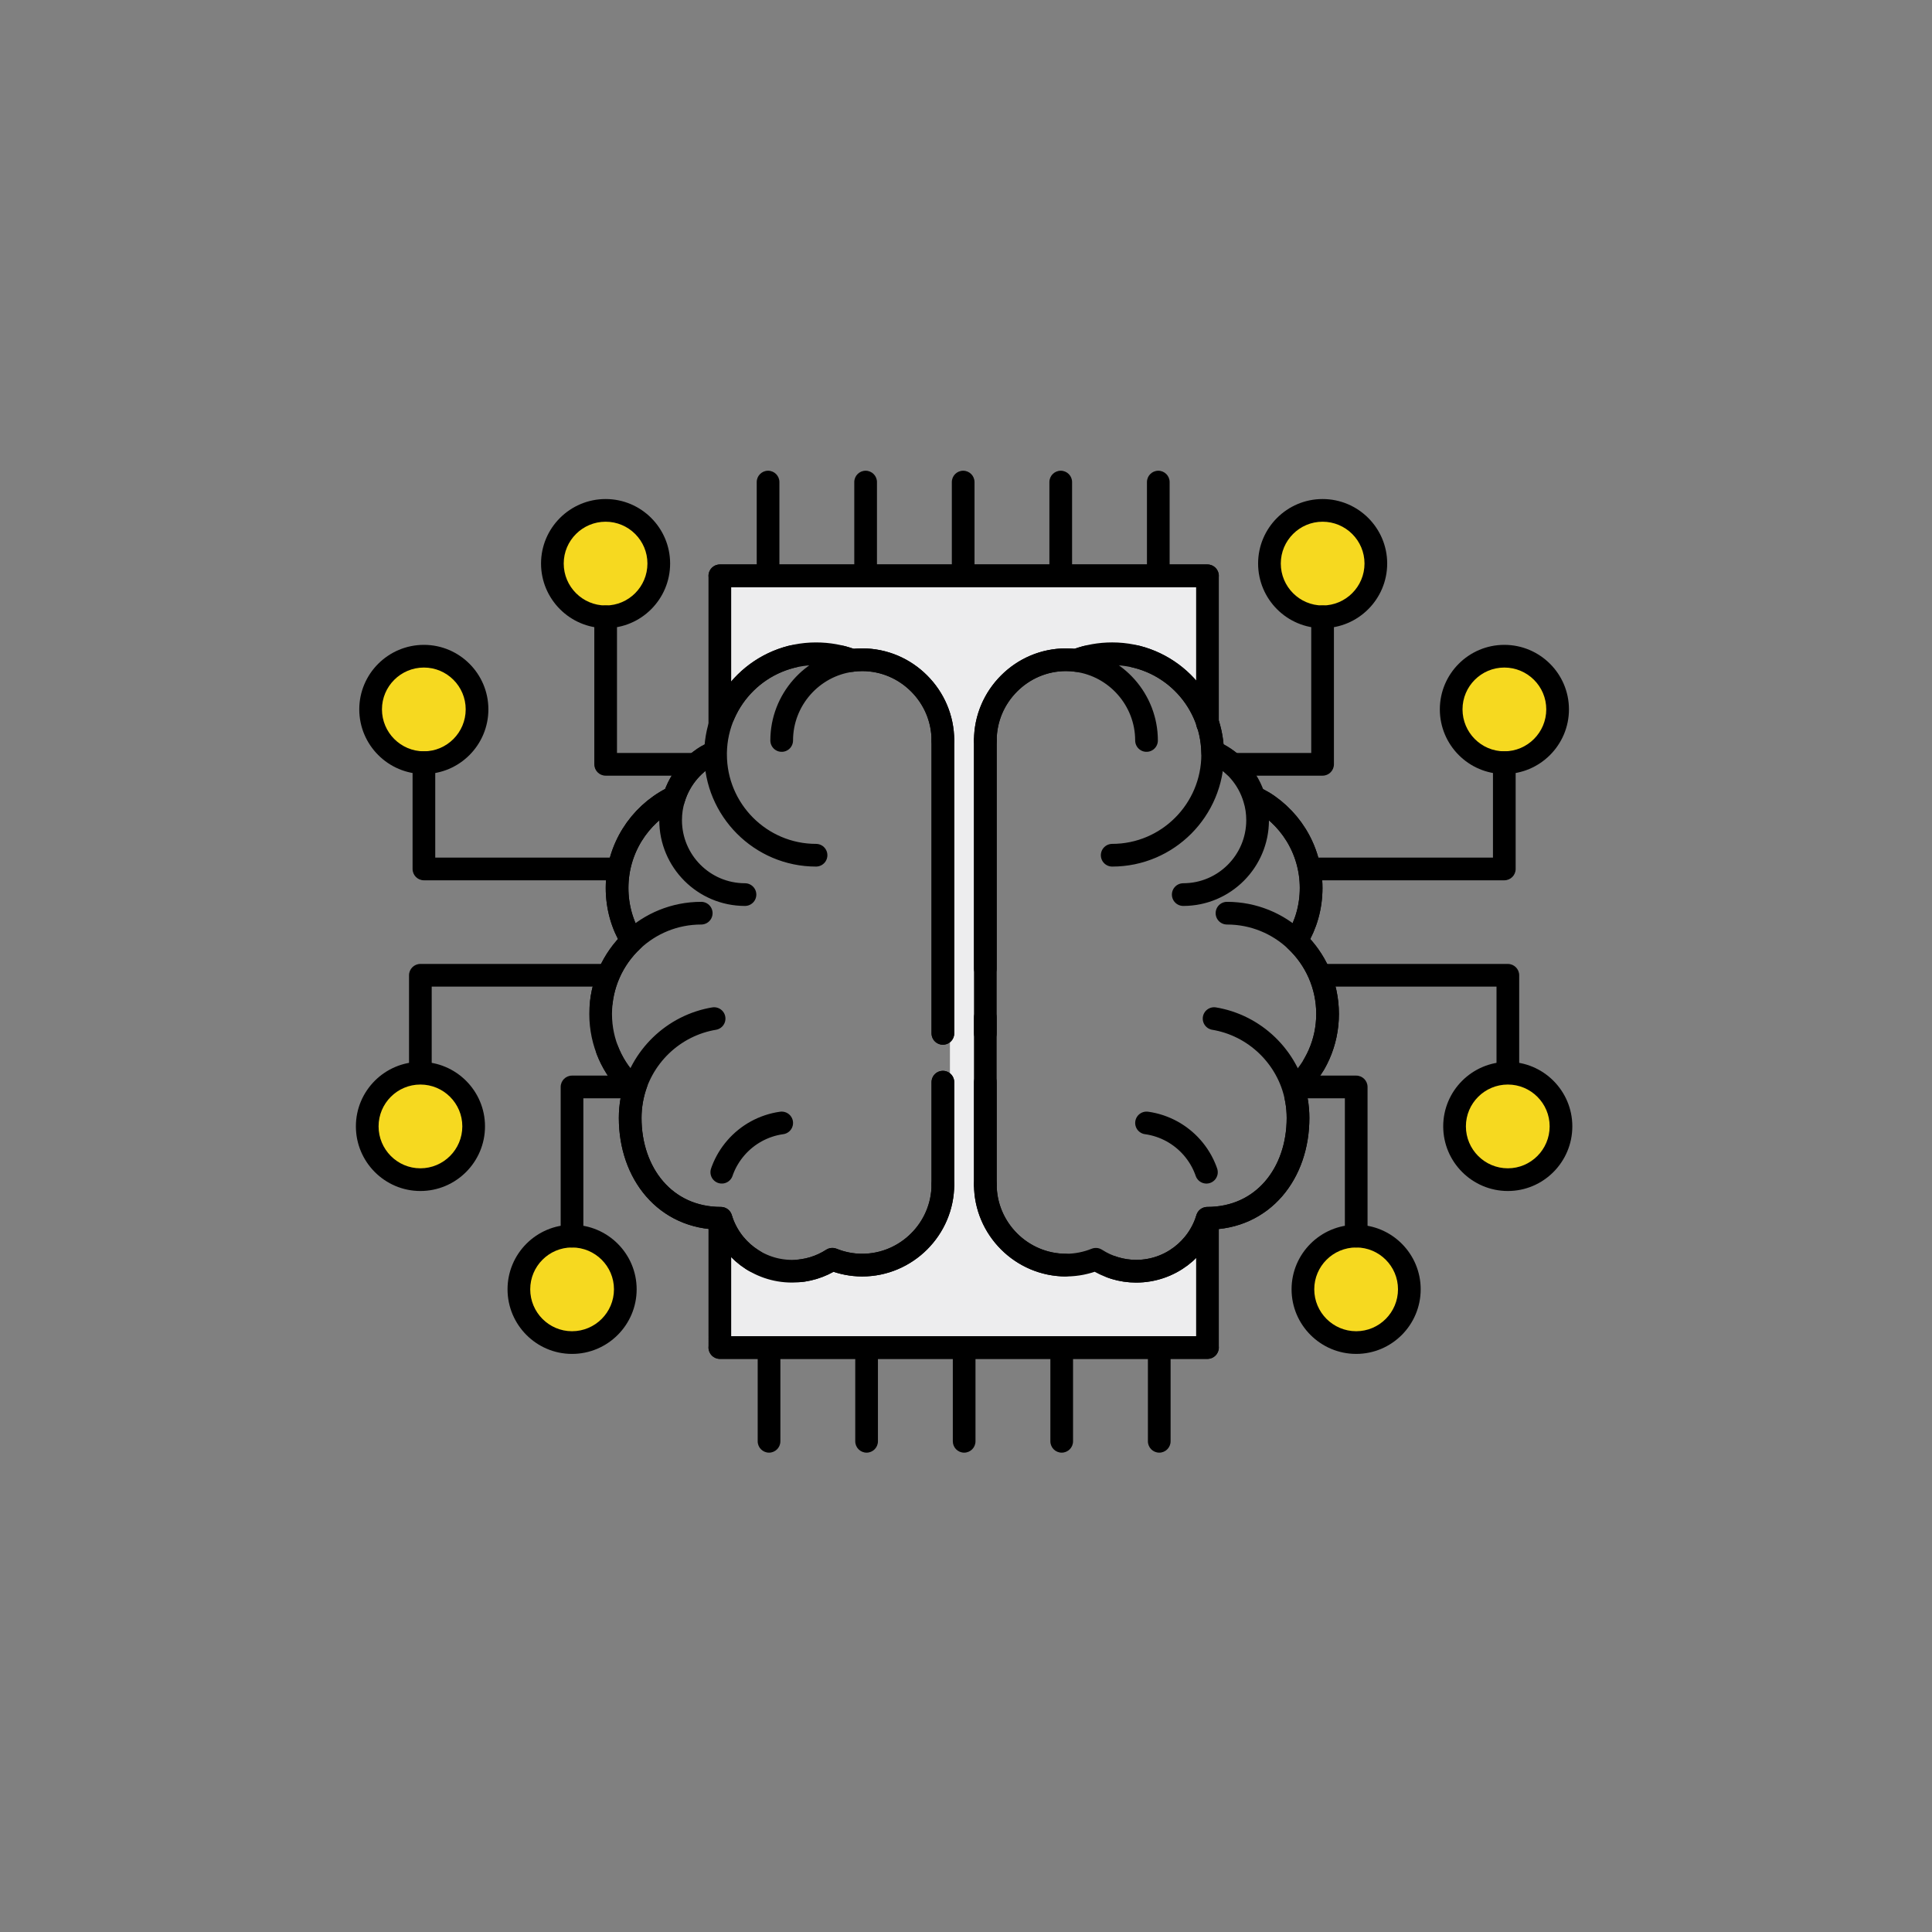 <?xml version="1.0" encoding="utf-8"?>
<!-- Generator: Adobe Illustrator 13.0.1, SVG Export Plug-In . SVG Version: 6.00 Build 14948)  -->
<!DOCTYPE svg PUBLIC "-//W3C//DTD SVG 1.1//EN" "http://www.w3.org/Graphics/SVG/1.1/DTD/svg11.dtd">
<svg version="1.1" id="Livello_1" xmlns="http://www.w3.org/2000/svg" xmlns:xlink="http://www.w3.org/1999/xlink" x="0px" y="0px"
	 width="226.771px" height="226.771px" viewBox="0 0 226.771 226.771" enable-background="new 0 0 226.771 226.771"
	 xml:space="preserve">
<rect x="0" y="0" width="226.771" height="226.771" fill="#808080" stroke="none"/>
<path fill="#EDEDEE" d="M84.667,68L85,82.5c0,0,7.667-7.167,12.5-5.5c0,0,10.334,0.5,12.167,4.333l1.833,3.5V128.5v11.834
	c0,0-4.437,11.118-13.802,7.476c0,0-6.031,4.19-13.031-3.31V158h57.5v-14c0,0-6.076,7.619-13.538,3.81c0,0-9.795,3.69-13.795-7.31
	V85.333c0,0,3-8.167,9-7.667l5.333-0.5c0,0,11.833,0,12.833,7L141.667,68H84.667z"/>
<circle fill="#F6D920" cx="67.094" cy="151.422" r="5.789"/>
<circle fill="#F6D920" cx="49.567" cy="132.119" r="5.789"/>
<circle fill="#F6D920" cx="49.789" cy="83.308" r="5.79"/>
<circle fill="#F6D920" cx="71.088" cy="66.224" r="5.789"/>
<g>
	<path d="M71.088,91.045H81.35c0.735,0,1.332-0.596,1.332-1.331c0-0.735-0.596-1.332-1.332-1.332h-8.93V72.399
		c0-0.735-0.596-1.331-1.331-1.331c-0.735,0-1.332,0.596-1.332,1.331v17.315C69.757,90.449,70.353,91.045,71.088,91.045z"/>
</g>
<g>
	<path d="M49.757,103.326H72.16c0.735,0,1.332-0.596,1.332-1.331s-0.597-1.331-1.332-1.331H51.088V89.518
		c0-0.735-0.596-1.331-1.331-1.331s-1.331,0.596-1.331,1.331v12.477C48.426,102.73,49.022,103.326,49.757,103.326z"/>
</g>
<g>
	<path d="M49.341,126.396c0.735,0,1.331-0.596,1.331-1.331v-9.26h20.583c0.735,0,1.332-0.596,1.332-1.331s-0.597-1.331-1.332-1.331
		H49.341c-0.735,0-1.331,0.596-1.331,1.331v10.591C48.01,125.8,48.606,126.396,49.341,126.396z"/>
</g>
<g>
	<path d="M67.141,146.423c0.735,0,1.332-0.596,1.332-1.331v-16.18h5.859c0.735,0,1.331-0.596,1.331-1.331
		c0-0.734-0.596-1.331-1.331-1.331h-7.19c-0.735,0-1.331,0.597-1.331,1.331v17.511C65.81,145.827,66.406,146.423,67.141,146.423z"/>
</g>
<g>
	<path d="M59.573,151.332c0-4.176,3.396-7.571,7.568-7.571c4.183,0,7.587,3.396,7.587,7.571c0,4.183-3.405,7.585-7.587,7.585
		C62.969,158.917,59.573,155.515,59.573,151.332z M62.236,151.332c0,2.715,2.202,4.923,4.905,4.923c2.716,0,4.925-2.208,4.925-4.923
		c0-2.708-2.208-4.909-4.925-4.909C64.438,146.423,62.236,148.624,62.236,151.332z"/>
</g>
<g>
	<path d="M41.773,132.206c0-4.174,3.396-7.569,7.568-7.569c4.183,0,7.587,3.396,7.587,7.569c0,4.185-3.404,7.589-7.587,7.589
		C45.169,139.795,41.773,136.391,41.773,132.206z M44.436,132.206c0,2.716,2.201,4.926,4.905,4.926c2.716,0,4.924-2.21,4.924-4.926
		c0-2.706-2.208-4.907-4.924-4.907C46.637,127.299,44.436,129.5,44.436,132.206z"/>
</g>
<g>
	<path d="M63.505,66.144c0-4.174,3.402-7.569,7.583-7.569c4.172,0,7.568,3.396,7.568,7.569c0,4.183-3.396,7.587-7.568,7.587
		C66.907,73.731,63.505,70.326,63.505,66.144z M66.167,66.144c0,2.716,2.208,4.925,4.921,4.925c2.704,0,4.905-2.208,4.905-4.925
		c0-2.706-2.201-4.907-4.905-4.907C68.375,61.237,66.167,63.438,66.167,66.144z"/>
</g>
<g>
	<path d="M42.17,83.261c0-4.174,3.404-7.57,7.587-7.57c4.172,0,7.568,3.396,7.568,7.57c0,4.185-3.396,7.589-7.568,7.589
		C45.575,90.85,42.17,87.445,42.17,83.261z M44.833,83.261c0,2.716,2.208,4.926,4.924,4.926c2.704,0,4.905-2.21,4.905-4.926
		c0-2.706-2.201-4.907-4.905-4.907C47.041,78.354,44.833,80.555,44.833,83.261z"/>
</g>
<g>
	<g>
		<g>
			<g id="XMLID_5_">
				<g>
					
						<path fill="none" stroke="#000000" stroke-width="2.663" stroke-linecap="round" stroke-linejoin="round" stroke-miterlimit="10" stroke-dasharray="34.377,5.729" d="
						M110.672,86.915v52.109c0,5.202-4.266,9.471-9.473,9.471c-1.229,0-2.42-0.249-3.501-0.685c-1.37,0.884-2.991,1.402-4.727,1.402
						c-3.946,0-7.277-2.619-8.352-6.214c-6.532,0-10.65-5.266-10.65-11.774c0-1.429,0.254-2.8,0.713-4.074l-0.473,0.447
						c-2.296-2.158-3.708-5.207-3.708-8.58c0-3.404,1.428-6.455,3.708-8.611l-0.097-0.099c-1.078-1.763-1.681-3.862-1.681-6.076
						c0-4.59,2.604-8.566,6.407-10.526l0.25,0.042c0.718-2.408,2.439-4.367,4.664-5.417h0.236
						c0.127-6.427,5.36-11.593,11.795-11.593c1.453,0,2.841,0.257,4.126,0.728l0.016,0.069c0.422-0.069,0.838-0.097,1.273-0.097
						c2.604,0,4.967,1.062,6.688,2.788C109.611,81.949,110.672,84.311,110.672,86.915z"/>
				</g>
				<g>
					
						<path fill="none" stroke="#000000" stroke-width="2.663" stroke-linecap="round" stroke-linejoin="round" stroke-miterlimit="2.613" stroke-dasharray="34.377,5.729" d="
						M110.672,139.023c0,5.202-4.266,9.471-9.473,9.471c-1.229,0-2.42-0.249-3.501-0.685c-1.37,0.884-2.991,1.402-4.727,1.402
						c-3.946,0-7.277-2.619-8.352-6.214c-0.251-0.816-0.379-1.655-0.379-2.534c0-4.413,3.248-8.052,7.499-8.655h0.014"/>
					
						<path fill="none" stroke="#000000" stroke-width="2.663" stroke-linecap="round" stroke-linejoin="round" stroke-miterlimit="2.613" stroke-dasharray="34.377,5.729" d="
						M91.752,86.915c0-4.772,3.582-8.764,8.173-9.381c0.422-0.069,0.838-0.097,1.273-0.097c2.604,0,4.967,1.062,6.688,2.788
						c1.725,1.725,2.785,4.087,2.785,6.69"/>
					
						<path fill="none" stroke="#000000" stroke-width="2.663" stroke-linecap="round" stroke-linejoin="round" stroke-miterlimit="2.613" stroke-dasharray="34.377,5.729" d="
						M84.619,142.998c-6.532,0-10.65-5.266-10.65-11.774c0-1.429,0.254-2.8,0.713-4.074c1.667-4.522,6.004-7.755,11.099-7.755"/>
					
						<path fill="none" stroke="#000000" stroke-width="2.663" stroke-linecap="round" stroke-linejoin="round" stroke-miterlimit="2.613" stroke-dasharray="34.377,5.729" d="
						M74.239,127.626c-0.016-0.016-0.016-0.016-0.03-0.029c-2.296-2.158-3.708-5.207-3.708-8.58c0-3.404,1.428-6.455,3.708-8.611
						c2.113-2,4.969-3.221,8.099-3.221"/>
					
						<path fill="none" stroke="#000000" stroke-width="2.663" stroke-linecap="round" stroke-linejoin="round" stroke-miterlimit="2.613" stroke-dasharray="34.377,5.729" d="
						M74.112,110.307c-1.078-1.763-1.681-3.862-1.681-6.076c0-4.59,2.604-8.566,6.407-10.526"/>
					
						<path fill="none" stroke="#000000" stroke-width="2.663" stroke-linecap="round" stroke-linejoin="round" stroke-miterlimit="2.613" stroke-dasharray="34.377,5.729" d="
						M95.784,100.383c-6.507,0-11.795-5.306-11.795-11.83c0-0.067,0-0.154,0-0.224c0.127-6.427,5.36-11.593,11.795-11.593
						c1.453,0,2.841,0.257,4.126,0.728"/>
					
						<path fill="none" stroke="#000000" stroke-width="2.663" stroke-linecap="round" stroke-linejoin="round" stroke-miterlimit="2.613" stroke-dasharray="34.377,5.729" d="
						M87.443,105.004c-4.826,0-8.729-3.921-8.729-8.738c0-0.882,0.125-1.723,0.374-2.52c0.718-2.408,2.439-4.367,4.664-5.417"/>
					
						<line fill="none" stroke="#000000" stroke-width="2.663" stroke-linecap="round" stroke-linejoin="round" stroke-miterlimit="2.613" stroke-dasharray="34.377,5.729" x1="110.672" y1="86.915" x2="110.672" y2="139.023"/>
				</g>
			</g>
		</g>
	</g>
</g>
<circle fill="#F6D920" cx="159.234" cy="151.422" r="5.79"/>
<circle fill="#F6D920" cx="176.761" cy="132.119" r="5.79"/>
<circle fill="#F6D920" cx="176.54" cy="83.308" r="5.79"/>
<circle fill="#F6D920" cx="155.24" cy="66.224" r="5.79"/>
<g>
	<path d="M155.24,91.045h-10.262c-0.735,0-1.331-0.596-1.331-1.331c0-0.735,0.596-1.332,1.331-1.332h8.93V72.399
		c0-0.735,0.597-1.331,1.332-1.331c0.734,0,1.331,0.596,1.331,1.331v17.315C156.571,90.449,155.975,91.045,155.24,91.045z"/>
</g>
<g>
	<path d="M176.57,103.326h-22.401c-0.735,0-1.331-0.596-1.331-1.331s0.596-1.331,1.331-1.331h21.07V89.518
		c0-0.735,0.597-1.331,1.331-1.331c0.735,0,1.332,0.596,1.332,1.331v12.477C177.902,102.73,177.306,103.326,176.57,103.326z"/>
</g>
<g>
	<path d="M176.986,126.396c-0.734,0-1.331-0.596-1.331-1.331v-9.26h-20.582c-0.734,0-1.331-0.596-1.331-1.331
		s0.597-1.331,1.331-1.331h21.913c0.735,0,1.332,0.596,1.332,1.331v10.591C178.318,125.8,177.722,126.396,176.986,126.396z"/>
</g>
<g>
	<path d="M159.187,146.423c-0.734,0-1.331-0.596-1.331-1.331v-16.18h-5.858c-0.735,0-1.331-0.596-1.331-1.331
		c0-0.734,0.596-1.331,1.331-1.331h7.189c0.735,0,1.331,0.597,1.331,1.331v17.511C160.518,145.827,159.922,146.423,159.187,146.423z
		"/>
</g>
<g>
	<path d="M159.187,158.917c-4.183,0-7.587-3.402-7.587-7.585c0-4.176,3.404-7.571,7.587-7.571c4.173,0,7.568,3.396,7.568,7.571
		C166.755,155.515,163.359,158.917,159.187,158.917z M159.187,146.423c-2.716,0-4.924,2.201-4.924,4.909
		c0,2.715,2.208,4.923,4.924,4.923c2.704,0,4.905-2.208,4.905-4.923C164.092,148.624,161.891,146.423,159.187,146.423z"/>
</g>
<g>
	<path d="M176.986,139.795c-4.183,0-7.587-3.404-7.587-7.589c0-4.174,3.404-7.569,7.587-7.569c4.173,0,7.568,3.396,7.568,7.569
		C184.555,136.391,181.159,139.795,176.986,139.795z M176.986,127.299c-2.716,0-4.924,2.201-4.924,4.907
		c0,2.716,2.208,4.926,4.924,4.926c2.704,0,4.906-2.21,4.906-4.926C181.893,129.5,179.69,127.299,176.986,127.299z"/>
</g>
<g>
	<path d="M155.24,73.731c-4.173,0-7.568-3.405-7.568-7.587c0-4.174,3.396-7.569,7.568-7.569c4.181,0,7.583,3.396,7.583,7.569
		C162.823,70.326,159.421,73.731,155.24,73.731z M155.24,61.237c-2.704,0-4.905,2.201-4.905,4.907c0,2.716,2.201,4.925,4.905,4.925
		c2.713,0,4.921-2.208,4.921-4.925C160.161,63.438,157.953,61.237,155.24,61.237z"/>
</g>
<g>
	<path d="M176.57,90.85c-4.172,0-7.567-3.404-7.567-7.589c0-4.174,3.396-7.57,7.567-7.57c4.184,0,7.588,3.396,7.588,7.57
		C184.158,87.445,180.754,90.85,176.57,90.85z M176.57,78.354c-2.703,0-4.905,2.202-4.905,4.907c0,2.716,2.202,4.926,4.905,4.926
		c2.717,0,4.925-2.21,4.925-4.926C181.495,80.555,179.287,78.354,176.57,78.354z"/>
</g>
<g>
	<g>
		<g>
			<g id="XMLID_4_">
				<g>
					
						<path fill="none" stroke="#000000" stroke-width="2.663" stroke-linecap="round" stroke-linejoin="round" stroke-miterlimit="10" stroke-dasharray="34.377,5.729" d="
						M118.441,80.224c1.721-1.725,4.085-2.788,6.688-2.788c0.434,0,0.851,0.028,1.271,0.097l0.016-0.069
						c1.286-0.471,2.673-0.728,4.128-0.728c6.434,0,11.667,5.166,11.795,11.593h0.236c2.226,1.05,3.945,3.009,4.662,5.417
						l0.25-0.042c3.805,1.96,6.408,5.937,6.408,10.526c0,2.213-0.604,4.313-1.68,6.076l-0.097,0.099
						c2.279,2.156,3.707,5.207,3.707,8.611c0,3.373-1.412,6.422-3.707,8.58l-0.476-0.447c0.462,1.274,0.715,2.646,0.715,4.074
						c0,6.509-4.119,11.774-10.65,11.774c-1.074,3.595-4.406,6.214-8.352,6.214c-1.736,0-3.358-0.519-4.729-1.402
						c-1.081,0.436-2.271,0.685-3.499,0.685c-5.208,0-9.474-4.269-9.474-9.471V86.915C115.656,84.311,116.717,81.949,118.441,80.224
						z"/>
				</g>
				<g>
					
						<path fill="none" stroke="#000000" stroke-width="2.663" stroke-linecap="round" stroke-linejoin="round" stroke-miterlimit="2.613" stroke-dasharray="34.377,5.729" d="
						M115.656,139.023c0,5.202,4.266,9.471,9.474,9.471c1.229,0,2.418-0.249,3.499-0.685c1.37,0.884,2.992,1.402,4.729,1.402
						c3.945,0,7.277-2.619,8.352-6.214c0.252-0.816,0.378-1.655,0.378-2.534c0-4.413-3.246-8.052-7.498-8.655h-0.015"/>
					
						<path fill="none" stroke="#000000" stroke-width="2.663" stroke-linecap="round" stroke-linejoin="round" stroke-miterlimit="2.613" stroke-dasharray="34.377,5.729" d="
						M134.574,86.915c0-4.772-3.581-8.764-8.173-9.381c-0.421-0.069-0.838-0.097-1.271-0.097c-2.604,0-4.968,1.062-6.688,2.788
						c-1.725,1.725-2.785,4.087-2.785,6.69"/>
					
						<path fill="none" stroke="#000000" stroke-width="2.663" stroke-linecap="round" stroke-linejoin="round" stroke-miterlimit="2.613" stroke-dasharray="34.377,5.729" d="
						M141.709,142.998c6.531,0,10.65-5.266,10.65-11.774c0-1.429-0.253-2.8-0.715-4.074c-1.665-4.522-6.004-7.755-11.097-7.755"/>
					
						<path fill="none" stroke="#000000" stroke-width="2.663" stroke-linecap="round" stroke-linejoin="round" stroke-miterlimit="2.613" stroke-dasharray="34.377,5.729" d="
						M152.089,127.626c0.018-0.016,0.018-0.016,0.031-0.029c2.295-2.158,3.707-5.207,3.707-8.58c0-3.404-1.428-6.455-3.707-8.611
						c-2.115-2-4.97-3.221-8.101-3.221"/>
					
						<path fill="none" stroke="#000000" stroke-width="2.663" stroke-linecap="round" stroke-linejoin="round" stroke-miterlimit="2.613" stroke-dasharray="34.377,5.729" d="
						M152.217,110.307c1.076-1.763,1.68-3.862,1.68-6.076c0-4.59-2.604-8.566-6.408-10.526"/>
					
						<path fill="none" stroke="#000000" stroke-width="2.663" stroke-linecap="round" stroke-linejoin="round" stroke-miterlimit="2.613" stroke-dasharray="34.377,5.729" d="
						M130.545,100.383c6.507,0,11.795-5.306,11.795-11.83c0-0.067,0-0.154,0-0.224c-0.128-6.427-5.361-11.593-11.795-11.593
						c-1.455,0-2.842,0.257-4.128,0.728"/>
					
						<path fill="none" stroke="#000000" stroke-width="2.663" stroke-linecap="round" stroke-linejoin="round" stroke-miterlimit="2.613" stroke-dasharray="34.377,5.729" d="
						M138.884,105.004c4.826,0,8.729-3.921,8.729-8.738c0-0.882-0.125-1.723-0.375-2.52c-0.717-2.408-2.437-4.367-4.662-5.417"/>
					
						<line fill="none" stroke="#000000" stroke-width="2.663" stroke-linecap="round" stroke-linejoin="round" stroke-miterlimit="2.613" stroke-dasharray="34.377,5.729" x1="115.656" y1="86.915" x2="115.656" y2="139.023"/>
				</g>
			</g>
		</g>
	</g>
</g>
<path d="M84.492,86.27c-0.735,0-1.331-0.596-1.331-1.332V67.81c0-0.038,0.002-0.075,0.005-0.111
	c-0.003-0.037-0.005-0.073-0.005-0.111c0-0.735,0.596-1.332,1.331-1.332h57.238c0.734,0,1.331,0.596,1.331,1.332
	c0,0.735-0.597,1.331-1.331,1.331H85.824v16.02C85.824,85.674,85.228,86.27,84.492,86.27z"/>
<path d="M140.398,84.938v-16.02H84.492c-0.735,0-1.331-0.596-1.331-1.331c0-0.735,0.596-1.332,1.331-1.332h57.238
	c0.734,0,1.331,0.596,1.331,1.332c0,0.038-0.002,0.074-0.006,0.111c0.004,0.036,0.006,0.073,0.006,0.111v17.129
	c0,0.735-0.597,1.332-1.331,1.332C140.995,86.27,140.398,85.674,140.398,84.938z"/>
<g>
	<path d="M101.604,68.326c-0.735,0-1.332-0.596-1.332-1.332V56.583c0-0.735,0.597-1.331,1.332-1.331
		c0.734,0,1.331,0.596,1.331,1.331v10.412C102.935,67.73,102.338,68.326,101.604,68.326z"/>
</g>
<g>
	<path d="M90.153,68.326c-0.735,0-1.332-0.596-1.332-1.332V56.583c0-0.735,0.597-1.331,1.332-1.331s1.331,0.596,1.331,1.331v10.412
		C91.484,67.73,90.888,68.326,90.153,68.326z"/>
</g>
<g>
	<path d="M113.055,68.326c-0.736,0-1.332-0.596-1.332-1.332V56.583c0-0.735,0.596-1.331,1.332-1.331c0.734,0,1.33,0.596,1.33,1.331
		v10.412C114.385,67.73,113.789,68.326,113.055,68.326z"/>
</g>
<g>
	<path d="M124.506,68.326c-0.735,0-1.332-0.596-1.332-1.332V56.583c0-0.735,0.597-1.331,1.332-1.331
		c0.734,0,1.331,0.596,1.331,1.331v10.412C125.837,67.73,125.24,68.326,124.506,68.326z"/>
</g>
<g>
	<path d="M135.956,68.326c-0.734,0-1.331-0.596-1.331-1.332V56.583c0-0.735,0.597-1.331,1.331-1.331
		c0.735,0,1.331,0.596,1.331,1.331v10.412C137.287,67.73,136.691,68.326,135.956,68.326z"/>
</g>
<path d="M141.73,142.112c0.734,0,1.331,0.596,1.331,1.331v14.505c0,0.038-0.002,0.074-0.006,0.111
	c0.004,0.036,0.006,0.072,0.006,0.11c0,0.735-0.597,1.331-1.331,1.331H84.492c-0.735,0-1.331-0.596-1.331-1.331
	c0-0.734,0.596-1.331,1.331-1.331h55.906v-13.396C140.398,142.708,140.995,142.112,141.73,142.112z"/>
<path d="M85.824,143.51v13.329h55.907c0.734,0,1.331,0.597,1.331,1.331c0,0.735-0.597,1.331-1.331,1.331H84.492
	c-0.735,0-1.331-0.596-1.331-1.331c0-0.038,0.002-0.074,0.005-0.11c-0.003-0.037-0.005-0.073-0.005-0.111V143.51
	c0-0.735,0.596-1.332,1.331-1.332C85.228,142.178,85.824,142.774,85.824,143.51z"/>
<g>
	<path d="M124.619,157.432c0.734,0,1.331,0.597,1.331,1.331v10.413c0,0.734-0.597,1.331-1.331,1.331
		c-0.735,0-1.331-0.597-1.331-1.331v-10.413C123.288,158.028,123.884,157.432,124.619,157.432z"/>
</g>
<g>
	<path d="M136.068,157.432c0.735,0,1.332,0.597,1.332,1.331v10.413c0,0.734-0.597,1.331-1.332,1.331
		c-0.734,0-1.331-0.597-1.331-1.331v-10.413C134.737,158.028,135.334,157.432,136.068,157.432z"/>
</g>
<g>
	<path d="M113.168,157.432c0.735,0,1.332,0.597,1.332,1.331v10.413c0,0.734-0.597,1.331-1.332,1.331c-0.734,0-1.33-0.597-1.33-1.331
		v-10.413C111.838,158.028,112.434,157.432,113.168,157.432z"/>
</g>
<g>
	<path d="M101.717,157.432c0.734,0,1.332,0.597,1.332,1.331v10.413c0,0.734-0.598,1.331-1.332,1.331s-1.331-0.597-1.331-1.331
		v-10.413C100.386,158.028,100.982,157.432,101.717,157.432z"/>
</g>
<g>
	<path d="M90.266,157.432c0.735,0,1.332,0.597,1.332,1.331v10.413c0,0.734-0.597,1.331-1.332,1.331s-1.331-0.597-1.331-1.331
		v-10.413C88.935,158.028,89.531,157.432,90.266,157.432z"/>
</g>
</svg>

